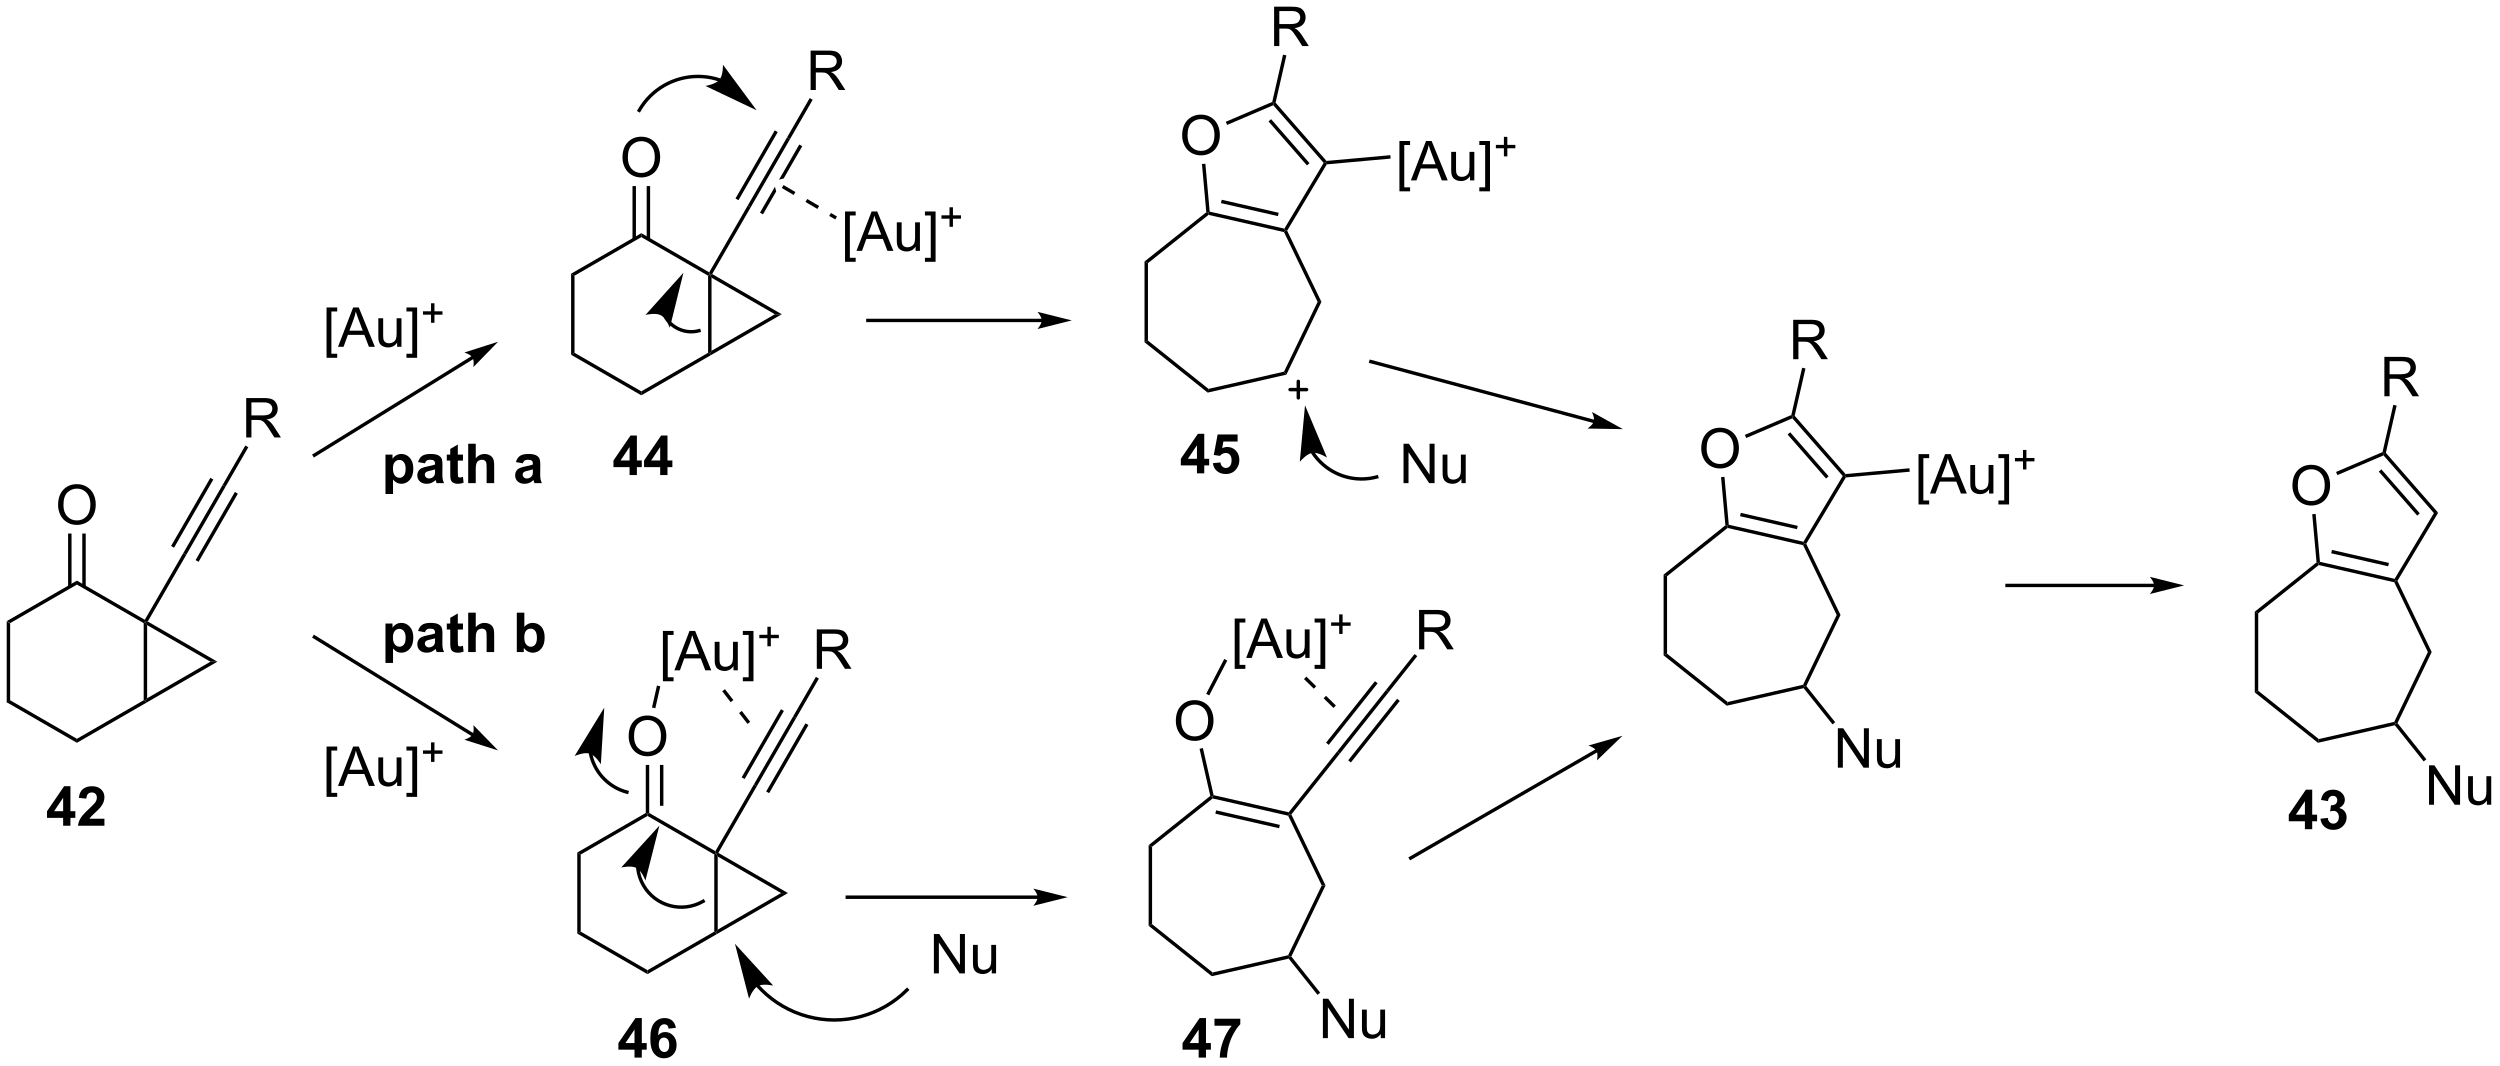 <?xml version="1.0" encoding="UTF-8"?>
<!DOCTYPE svg PUBLIC '-//W3C//DTD SVG 1.0//EN'
          'http://www.w3.org/TR/2001/REC-SVG-20010904/DTD/svg10.dtd'>
<svg stroke-dasharray="none" shape-rendering="auto" xmlns="http://www.w3.org/2000/svg" font-family="'Dialog'" text-rendering="auto" width="997" fill-opacity="1" color-interpolation="auto" color-rendering="auto" preserveAspectRatio="xMidYMid meet" font-size="12px" viewBox="0 0 997 425" fill="black" xmlns:xlink="http://www.w3.org/1999/xlink" stroke="black" image-rendering="auto" stroke-miterlimit="10" stroke-linecap="square" stroke-linejoin="miter" font-style="normal" stroke-width="1" height="425" stroke-dashoffset="0" font-weight="normal" stroke-opacity="1"
><!--Generated by the Batik Graphics2D SVG Generator--><defs id="genericDefs"
  /><g
  ><defs id="defs1"
    ><clipPath clipPathUnits="userSpaceOnUse" id="clipPath1"
      ><path d="M0.646 1.596 L374.2 1.596 L374.2 160.858 L0.646 160.858 L0.646 1.596 Z"
      /></clipPath
      ><clipPath clipPathUnits="userSpaceOnUse" id="clipPath2"
      ><path d="M3.114 0.505 L3.114 155.34 L366.281 155.34 L366.281 0.505 Z"
      /></clipPath
    ></defs
    ><g transform="scale(2.667,2.667) translate(-0.646,-1.596) matrix(1.029,0,0,1.029,-2.557,1.076)"
    ><path d="M4.086 90.814 L4.586 91.103 L4.586 102.314 L4.086 102.603 Z" stroke="none" clip-path="url(#clipPath2)"
    /></g
    ><g transform="matrix(2.743,0,0,2.743,-8.541,-1.386)"
    ><path d="M4.086 102.603 L4.586 102.314 L14.295 107.92 L14.295 108.498 Z" stroke="none" clip-path="url(#clipPath2)"
    /></g
    ><g transform="matrix(2.743,0,0,2.743,-8.541,-1.386)"
    ><path d="M14.295 108.498 L14.295 107.92 L24.005 102.314 L24.255 102.459 L24.38 102.675 Z" stroke="none" clip-path="url(#clipPath2)"
    /></g
    ><g transform="matrix(2.743,0,0,2.743,-8.541,-1.386)"
    ><path d="M24.505 102.026 L24.255 102.459 L24.005 102.314 L24.005 91.103 L24.255 90.959 L24.505 91.392 Z" stroke="none" clip-path="url(#clipPath2)"
    /></g
    ><g transform="matrix(2.743,0,0,2.743,-8.541,-1.386)"
    ><path d="M24.163 90.617 L24.255 90.959 L24.005 91.103 L14.295 85.498 L14.295 84.92 Z" stroke="none" clip-path="url(#clipPath2)"
    /></g
    ><g transform="matrix(2.743,0,0,2.743,-8.541,-1.386)"
    ><path d="M14.295 84.92 L14.295 85.498 L4.586 91.103 L4.086 90.814 Z" stroke="none" clip-path="url(#clipPath2)"
    /></g
    ><g transform="matrix(2.743,0,0,2.743,-8.541,-1.386)"
    ><path d="M24.38 102.675 L24.255 102.459 L24.505 102.026 L33.714 96.709 L34.714 96.709 Z" stroke="none" clip-path="url(#clipPath2)"
    /></g
    ><g transform="matrix(2.743,0,0,2.743,-8.541,-1.386)"
    ><path d="M34.714 96.709 L33.714 96.709 L24.505 91.392 L24.255 90.959 L24.596 90.867 Z" stroke="none" clip-path="url(#clipPath2)"
    /></g
    ><g transform="matrix(2.743,0,0,2.743,-8.541,-1.386)"
    ><path d="M24.596 90.867 L24.255 90.959 L24.163 90.617 L29.769 80.907 L30.2 81.162 Z" stroke="none" clip-path="url(#clipPath2)"
    /></g
    ><g transform="matrix(2.743,0,0,2.743,-8.541,-1.386)"
    ><path d="M30.2 81.162 L29.769 80.907 L35.478 71.007 L35.911 71.256 ZM28.419 80.131 L34.129 70.228 L33.696 69.979 L27.986 79.881 ZM31.984 82.187 L37.694 72.284 L37.261 72.034 L31.55 81.937 Z" stroke="none" clip-path="url(#clipPath2)"
    /></g
    ><g transform="matrix(2.743,0,0,2.743,-8.541,-1.386)"
    ><path d="M11.558 73.935 Q11.558 72.508 12.324 71.703 Q13.089 70.896 14.3 70.896 Q15.092 70.896 15.727 71.276 Q16.366 71.653 16.699 72.331 Q17.035 73.008 17.035 73.867 Q17.035 74.739 16.683 75.427 Q16.332 76.114 15.686 76.469 Q15.043 76.823 14.295 76.823 Q13.488 76.823 12.85 76.432 Q12.214 76.039 11.886 75.364 Q11.558 74.687 11.558 73.935 ZM12.339 73.945 Q12.339 74.982 12.894 75.578 Q13.451 76.172 14.293 76.172 Q15.147 76.172 15.699 75.57 Q16.253 74.969 16.253 73.864 Q16.253 73.164 16.017 72.643 Q15.78 72.122 15.324 71.836 Q14.871 71.547 14.303 71.547 Q13.498 71.547 12.918 72.101 Q12.339 72.653 12.339 73.945 Z" stroke="none" clip-path="url(#clipPath2)"
    /></g
    ><g transform="matrix(2.743,0,0,2.743,-8.541,-1.386)"
    ><path d="M15.577 85.804 L15.577 78.075 L15.077 78.075 L15.077 85.804 ZM13.514 85.804 L13.514 78.075 L13.014 78.075 L13.014 85.804 Z" stroke="none" clip-path="url(#clipPath2)"
    /></g
    ><g transform="matrix(2.743,0,0,2.743,-8.541,-1.386)"
    ><path d="M38.91 64.104 L38.91 58.377 L41.449 58.377 Q42.215 58.377 42.613 58.531 Q43.011 58.684 43.248 59.075 Q43.488 59.466 43.488 59.94 Q43.488 60.549 43.092 60.968 Q42.699 61.385 41.873 61.497 Q42.175 61.643 42.332 61.783 Q42.663 62.088 42.959 62.544 L43.957 64.104 L43.004 64.104 L42.246 62.911 Q41.913 62.395 41.696 62.122 Q41.483 61.848 41.314 61.739 Q41.144 61.63 40.967 61.588 Q40.84 61.559 40.545 61.559 L39.668 61.559 L39.668 64.104 L38.91 64.104 ZM39.668 60.903 L41.295 60.903 Q41.816 60.903 42.108 60.796 Q42.402 60.69 42.553 60.453 Q42.707 60.216 42.707 59.94 Q42.707 59.533 42.41 59.273 Q42.116 59.01 41.48 59.01 L39.668 59.01 L39.668 60.903 Z" stroke="none" clip-path="url(#clipPath2)"
    /></g
    ><g transform="matrix(2.743,0,0,2.743,-8.541,-1.386)"
    ><path d="M35.911 71.256 L35.478 71.007 L38.781 65.279 L39.214 65.528 Z" stroke="none" clip-path="url(#clipPath2)"
    /></g
    ><g transform="matrix(2.743,0,0,2.743,-8.541,-1.386)"
    ><path d="M50.591 52.521 L50.591 45.203 L52.14 45.203 L52.14 45.784 L51.294 45.784 L51.294 51.938 L52.14 51.938 L52.14 52.521 L50.591 52.521 ZM52.256 50.93 L54.457 45.203 L55.275 45.203 L57.618 50.93 L56.754 50.93 L56.087 49.195 L53.691 49.195 L53.063 50.93 L52.256 50.93 ZM53.91 48.578 L55.853 48.578 L55.254 46.992 Q54.98 46.268 54.847 45.805 Q54.738 46.354 54.54 46.898 L53.91 48.578 ZM60.853 50.93 L60.853 50.32 Q60.368 51.023 59.535 51.023 Q59.168 51.023 58.85 50.883 Q58.532 50.742 58.376 50.529 Q58.222 50.315 58.16 50.008 Q58.118 49.8 58.118 49.352 L58.118 46.781 L58.821 46.781 L58.821 49.081 Q58.821 49.633 58.863 49.823 Q58.931 50.102 59.144 50.261 Q59.36 50.417 59.675 50.417 Q59.993 50.417 60.269 50.255 Q60.548 50.094 60.663 49.815 Q60.777 49.534 60.777 49.003 L60.777 46.781 L61.48 46.781 L61.48 50.93 L60.853 50.93 ZM63.758 52.521 L62.208 52.521 L62.208 51.938 L63.054 51.938 L63.054 45.784 L62.208 45.784 L62.208 45.203 L63.758 45.203 L63.758 52.521 Z" stroke="none" clip-path="url(#clipPath2)"
    /></g
    ><g transform="matrix(2.743,0,0,2.743,-8.541,-1.386)"
    ><path d="M65.781 47.434 L65.781 46.257 L64.611 46.257 L64.611 45.765 L65.781 45.765 L65.781 44.597 L66.279 44.597 L66.279 45.765 L67.447 45.765 L67.447 46.257 L66.279 46.257 L66.279 47.434 L65.781 47.434 Z" stroke="none" clip-path="url(#clipPath2)"
    /></g
    ><g transform="matrix(2.743,0,0,2.743,-8.541,-1.386)"
    ><path d="M71.678 52.276 L48.699 66.47 L48.486 66.601 L48.749 67.027 L48.962 66.895 L71.941 52.701 L72.153 52.57 L71.89 52.144 L71.678 52.276 ZM75.531 50.189 L70.621 51.754 C70.621 51.754 71.522 52.023 71.809 52.489 C72.097 52.954 71.934 53.88 71.934 53.88 Z" stroke="none" clip-path="url(#clipPath2)"
    /></g
    ><g transform="matrix(2.743,0,0,2.743,-8.541,-1.386)"
    ><path d="M86.143 40.298 L86.643 40.587 L86.643 51.798 L86.143 52.087 Z" stroke="none" clip-path="url(#clipPath2)"
    /></g
    ><g transform="matrix(2.743,0,0,2.743,-8.541,-1.386)"
    ><path d="M86.143 52.087 L86.643 51.798 L96.353 57.404 L96.353 57.981 Z" stroke="none" clip-path="url(#clipPath2)"
    /></g
    ><g transform="matrix(2.743,0,0,2.743,-8.541,-1.386)"
    ><path d="M96.353 57.981 L96.353 57.404 L106.062 51.798 L106.312 51.942 L106.437 52.159 Z" stroke="none" clip-path="url(#clipPath2)"
    /></g
    ><g transform="matrix(2.743,0,0,2.743,-8.541,-1.386)"
    ><path d="M106.562 51.509 L106.312 51.942 L106.062 51.798 L106.062 40.587 L106.312 40.442 L106.562 40.875 Z" stroke="none" clip-path="url(#clipPath2)"
    /></g
    ><g transform="matrix(2.743,0,0,2.743,-8.541,-1.386)"
    ><path d="M106.22 40.101 L106.312 40.442 L106.062 40.587 L96.353 34.981 L96.353 34.404 Z" stroke="none" clip-path="url(#clipPath2)"
    /></g
    ><g transform="matrix(2.743,0,0,2.743,-8.541,-1.386)"
    ><path d="M96.353 34.404 L96.353 34.981 L86.643 40.587 L86.143 40.298 Z" stroke="none" clip-path="url(#clipPath2)"
    /></g
    ><g transform="matrix(2.743,0,0,2.743,-8.541,-1.386)"
    ><path d="M106.437 52.159 L106.312 51.942 L106.562 51.509 L115.771 46.192 L116.771 46.192 Z" stroke="none" clip-path="url(#clipPath2)"
    /></g
    ><g transform="matrix(2.743,0,0,2.743,-8.541,-1.386)"
    ><path d="M116.771 46.192 L115.771 46.192 L106.562 40.875 L106.312 40.442 L106.653 40.351 Z" stroke="none" clip-path="url(#clipPath2)"
    /></g
    ><g transform="matrix(2.743,0,0,2.743,-8.541,-1.386)"
    ><path d="M106.653 40.351 L106.312 40.442 L106.22 40.101 L111.826 30.392 L112.258 30.643 Z" stroke="none" clip-path="url(#clipPath2)"
    /></g
    ><g transform="matrix(2.743,0,0,2.743,-8.541,-1.386)"
    ><path d="M119.318 21.518 L116.37 26.631 L117.048 26.455 L119.751 21.767 L119.318 21.518 ZM115.753 19.462 L110.043 29.364 L110.476 29.614 L116.186 19.712 L115.753 19.462 ZM117.535 20.49 L111.826 30.392 L112.258 30.643 L117.969 20.74 L117.535 20.49 ZM115.78 27.653 L113.608 31.421 L114.041 31.67 L115.959 28.344 L115.959 28.344 L115.78 27.653 Z" stroke="none" clip-path="url(#clipPath2)"
    /></g
    ><g transform="matrix(2.743,0,0,2.743,-8.541,-1.386)"
    ><path d="M93.616 23.418 Q93.616 21.991 94.381 21.186 Q95.147 20.379 96.358 20.379 Q97.15 20.379 97.785 20.759 Q98.423 21.137 98.756 21.814 Q99.092 22.491 99.092 23.35 Q99.092 24.223 98.741 24.91 Q98.389 25.598 97.743 25.952 Q97.1 26.306 96.353 26.306 Q95.545 26.306 94.907 25.916 Q94.272 25.522 93.944 24.848 Q93.616 24.171 93.616 23.418 ZM94.397 23.429 Q94.397 24.465 94.952 25.061 Q95.509 25.655 96.35 25.655 Q97.204 25.655 97.756 25.054 Q98.311 24.452 98.311 23.348 Q98.311 22.647 98.074 22.127 Q97.837 21.606 97.381 21.319 Q96.928 21.03 96.36 21.03 Q95.556 21.03 94.975 21.585 Q94.397 22.137 94.397 23.429 Z" stroke="none" clip-path="url(#clipPath2)"
    /></g
    ><g transform="matrix(2.743,0,0,2.743,-8.541,-1.386)"
    ><path d="M97.634 35.288 L97.634 27.559 L97.134 27.559 L97.134 35.288 ZM95.571 35.288 L95.571 27.559 L95.071 27.559 L95.071 35.288 Z" stroke="none" clip-path="url(#clipPath2)"
    /></g
    ><g transform="matrix(2.743,0,0,2.743,-8.541,-1.386)"
    ><path d="M120.967 13.587 L120.967 7.86 L123.506 7.86 Q124.272 7.86 124.67 8.014 Q125.069 8.168 125.306 8.558 Q125.545 8.949 125.545 9.423 Q125.545 10.032 125.15 10.452 Q124.756 10.868 123.931 10.98 Q124.233 11.126 124.389 11.267 Q124.72 11.571 125.017 12.027 L126.014 13.587 L125.061 13.587 L124.303 12.394 Q123.97 11.879 123.754 11.605 Q123.54 11.332 123.371 11.222 Q123.202 11.113 123.025 11.071 Q122.897 11.043 122.603 11.043 L121.725 11.043 L121.725 13.587 L120.967 13.587 ZM121.725 10.386 L123.353 10.386 Q123.874 10.386 124.165 10.28 Q124.459 10.173 124.61 9.936 Q124.764 9.699 124.764 9.423 Q124.764 9.017 124.467 8.756 Q124.173 8.493 123.537 8.493 L121.725 8.493 L121.725 10.386 Z" stroke="none" clip-path="url(#clipPath2)"
    /></g
    ><g transform="matrix(2.743,0,0,2.743,-8.541,-1.386)"
    ><path d="M117.969 20.74 L117.535 20.49 L120.838 14.762 L121.271 15.012 Z" stroke="none" clip-path="url(#clipPath2)"
    /></g
    ><g transform="matrix(2.743,0,0,2.743,-8.541,-1.386)"
    ><path d="M125.971 38.566 L125.971 31.248 L127.52 31.248 L127.52 31.829 L126.674 31.829 L126.674 37.982 L127.52 37.982 L127.52 38.566 L125.971 38.566 ZM127.636 36.975 L129.837 31.248 L130.654 31.248 L132.998 36.975 L132.133 36.975 L131.467 35.24 L129.071 35.24 L128.443 36.975 L127.636 36.975 ZM129.29 34.623 L131.232 34.623 L130.633 33.037 Q130.36 32.313 130.227 31.85 Q130.118 32.399 129.92 32.943 L129.29 34.623 ZM136.232 36.975 L136.232 36.365 Q135.748 37.068 134.915 37.068 Q134.548 37.068 134.23 36.928 Q133.912 36.787 133.756 36.574 Q133.602 36.36 133.54 36.053 Q133.498 35.844 133.498 35.397 L133.498 32.826 L134.201 32.826 L134.201 35.126 Q134.201 35.678 134.243 35.868 Q134.31 36.147 134.524 36.305 Q134.74 36.462 135.055 36.462 Q135.373 36.462 135.649 36.3 Q135.928 36.139 136.042 35.86 Q136.157 35.579 136.157 35.047 L136.157 32.826 L136.86 32.826 L136.86 36.975 L136.232 36.975 ZM139.137 38.566 L137.588 38.566 L137.588 37.982 L138.434 37.982 L138.434 31.829 L137.588 31.829 L137.588 31.248 L139.137 31.248 L139.137 38.566 Z" stroke="none" clip-path="url(#clipPath2)"
    /></g
    ><g transform="matrix(2.743,0,0,2.743,-8.541,-1.386)"
    ><path d="M141.161 33.479 L141.161 32.302 L139.991 32.302 L139.991 31.809 L141.161 31.809 L141.161 30.641 L141.659 30.641 L141.659 31.809 L142.827 31.809 L142.827 32.302 L141.659 32.302 L141.659 33.479 L141.161 33.479 Z" stroke="none" clip-path="url(#clipPath2)"
    /></g
    ><g transform="matrix(2.743,0,0,2.743,-8.541,-1.386)"
    ><path d="M116.778 27.84 L118.502 28.854 L118.755 28.423 L117.031 27.409 ZM120.225 29.869 L121.949 30.883 L122.203 30.452 L120.479 29.438 ZM123.673 31.897 L124.546 32.411 L124.8 31.98 L123.926 31.466 Z" stroke="none" clip-path="url(#clipPath2)"
    /></g
    ><g transform="matrix(2.743,0,0,2.743,-8.541,-1.386)"
    ><path d="M99.248 45.886 L99.249 45.888 L99.25 45.891 L99.254 45.905 C99.268 45.942 99.281 45.979 99.295 46.015 C99.35 46.161 99.412 46.303 99.481 46.44 C99.618 46.714 99.781 46.971 99.965 47.208 C100.334 47.681 100.788 48.073 101.3 48.369 C102.325 48.96 103.574 49.159 104.802 48.83 L105.044 48.765 L104.915 48.282 L104.674 48.347 C103.573 48.642 102.46 48.461 101.55 47.935 C101.094 47.672 100.688 47.322 100.359 46.9 C100.195 46.689 100.051 46.461 99.928 46.216 C99.867 46.094 99.811 45.968 99.762 45.838 C99.75 45.805 99.738 45.772 99.726 45.74 L99.722 45.727 L99.721 45.724 L99.72 45.722 L99.638 45.486 L99.166 45.65 L99.248 45.886 ZM102.478 40.154 L96.965 46.287 C96.965 46.287 98.427 45.93 99.201 46.34 C99.974 46.749 100.499 48.16 100.499 48.16 Z" stroke="none" clip-path="url(#clipPath2)"
    /></g
    ><g transform="matrix(2.743,0,0,2.743,-8.541,-1.386)"
    ><path d="M107.872 11.914 L107.871 11.914 L107.869 11.913 L107.864 11.912 L107.854 11.908 C107.647 11.837 107.437 11.773 107.225 11.716 C106.376 11.486 105.49 11.366 104.588 11.366 C102.784 11.366 101.047 11.847 99.535 12.72 C98.024 13.592 96.739 14.856 95.837 16.419 L95.712 16.636 L96.145 16.885 L96.27 16.669 C97.128 15.182 98.35 13.982 99.785 13.153 C101.221 12.324 102.871 11.866 104.588 11.866 C105.447 11.866 106.288 11.98 107.094 12.199 C107.296 12.253 107.496 12.314 107.692 12.381 L107.702 12.385 L107.707 12.386 L107.709 12.387 L107.71 12.387 L107.946 12.468 L108.108 11.995 L107.872 11.914 ZM113.123 16.544 L108.22 9.914 C108.22 9.914 108.277 11.418 107.721 12.093 C107.164 12.768 105.677 13.001 105.677 13.001 Z" stroke="none" clip-path="url(#clipPath2)"
    /></g
    ><g transform="matrix(2.743,0,0,2.743,-8.541,-1.386)"
    ><path d="M154.569 46.841 L129.295 46.841 L129.045 46.841 L129.045 47.341 L129.295 47.341 L154.569 47.341 L154.819 47.341 L154.819 46.841 L154.569 46.841 ZM158.944 47.091 L153.944 45.841 C153.944 45.841 154.569 46.544 154.569 47.091 C154.569 47.638 153.944 48.341 153.944 48.341 Z" stroke="none" clip-path="url(#clipPath2)"
    /></g
    ><g transform="matrix(2.743,0,0,2.743,-8.541,-1.386)"
    ><path d="M169.514 38.525 L170.014 38.766 L170.014 50.025 L169.514 50.266 Z" stroke="none" clip-path="url(#clipPath2)"
    /></g
    ><g transform="matrix(2.743,0,0,2.743,-8.541,-1.386)"
    ><path d="M169.514 50.266 L170.014 50.025 L178.817 57.045 L178.694 57.586 Z" stroke="none" clip-path="url(#clipPath2)"
    /></g
    ><g transform="matrix(2.743,0,0,2.743,-8.541,-1.386)"
    ><path d="M178.694 57.586 L178.817 57.045 L189.794 54.54 L190.14 54.974 Z" stroke="none" clip-path="url(#clipPath2)"
    /></g
    ><g transform="matrix(2.743,0,0,2.743,-8.541,-1.386)"
    ><path d="M190.14 54.974 L189.794 54.54 L194.679 44.395 L195.234 44.395 Z" stroke="none" clip-path="url(#clipPath2)"
    /></g
    ><g transform="matrix(2.743,0,0,2.743,-8.541,-1.386)"
    ><path d="M195.234 44.395 L194.679 44.395 L189.794 34.251 L189.967 34.034 L190.25 34.047 Z" stroke="none" clip-path="url(#clipPath2)"
    /></g
    ><g transform="matrix(2.743,0,0,2.743,-8.541,-1.386)"
    ><path d="M189.845 33.75 L189.967 34.034 L189.794 34.251 L178.817 31.746 L178.755 31.475 L178.988 31.272 ZM189.017 31.438 L180.738 29.548 L180.626 30.036 L188.906 31.925 Z" stroke="none" clip-path="url(#clipPath2)"
    /></g
    ><g transform="matrix(2.743,0,0,2.743,-8.541,-1.386)"
    ><path d="M178.494 31.364 L178.755 31.475 L178.817 31.746 L170.014 38.766 L169.514 38.525 Z" stroke="none" clip-path="url(#clipPath2)"
    /></g
    ><g transform="matrix(2.743,0,0,2.743,-8.541,-1.386)"
    ><path d="M174.987 20.207 Q174.987 18.78 175.753 17.976 Q176.519 17.169 177.73 17.169 Q178.521 17.169 179.157 17.549 Q179.795 17.926 180.128 18.603 Q180.464 19.28 180.464 20.14 Q180.464 21.012 180.112 21.7 Q179.761 22.387 179.115 22.741 Q178.472 23.096 177.724 23.096 Q176.917 23.096 176.279 22.705 Q175.644 22.312 175.315 21.637 Q174.987 20.96 174.987 20.207 ZM175.769 20.218 Q175.769 21.254 176.323 21.851 Q176.881 22.445 177.722 22.445 Q178.576 22.445 179.128 21.843 Q179.683 21.241 179.683 20.137 Q179.683 19.437 179.446 18.916 Q179.209 18.395 178.753 18.109 Q178.3 17.82 177.732 17.82 Q176.927 17.82 176.347 18.374 Q175.769 18.926 175.769 20.218 Z" stroke="none" clip-path="url(#clipPath2)"
    /></g
    ><g transform="matrix(2.743,0,0,2.743,-8.541,-1.386)"
    ><path d="M190.25 34.047 L189.967 34.034 L189.845 33.75 L195.557 24.19 L195.865 24.162 L196.014 24.4 Z" stroke="none" clip-path="url(#clipPath2)"
    /></g
    ><g transform="matrix(2.743,0,0,2.743,-8.541,-1.386)"
    ><path d="M195.97 23.902 L195.865 24.162 L195.557 24.19 L188.23 15.803 L188.299 15.502 L188.571 15.433 ZM193.505 24.227 L187.918 17.832 L187.541 18.161 L193.129 24.556 Z" stroke="none" clip-path="url(#clipPath2)"
    /></g
    ><g transform="matrix(2.743,0,0,2.743,-8.541,-1.386)"
    ><path d="M188.083 15.322 L188.299 15.502 L188.23 15.803 L181.524 18.669 L181.328 18.209 Z" stroke="none" clip-path="url(#clipPath2)"
    /></g
    ><g transform="matrix(2.743,0,0,2.743,-8.541,-1.386)"
    ><path d="M177.863 24.355 L178.361 24.311 L178.988 31.272 L178.755 31.475 L178.494 31.364 Z" stroke="none" clip-path="url(#clipPath2)"
    /></g
    ><g transform="matrix(2.743,0,0,2.743,-8.541,-1.386)"
    ><path d="M188.354 7.204 L188.354 1.478 L190.893 1.478 Q191.659 1.478 192.057 1.631 Q192.456 1.785 192.693 2.175 Q192.932 2.566 192.932 3.04 Q192.932 3.649 192.536 4.069 Q192.143 4.485 191.318 4.597 Q191.62 4.743 191.776 4.884 Q192.107 5.189 192.404 5.644 L193.401 7.204 L192.448 7.204 L191.69 6.011 Q191.357 5.496 191.141 5.222 Q190.927 4.949 190.758 4.84 Q190.589 4.73 190.411 4.689 Q190.284 4.66 189.99 4.66 L189.112 4.66 L189.112 7.204 L188.354 7.204 ZM189.112 4.004 L190.74 4.004 Q191.261 4.004 191.552 3.897 Q191.846 3.79 191.997 3.553 Q192.151 3.316 192.151 3.04 Q192.151 2.634 191.854 2.373 Q191.56 2.11 190.924 2.11 L189.112 2.11 L189.112 4.004 Z" stroke="none" clip-path="url(#clipPath2)"
    /></g
    ><g transform="matrix(2.743,0,0,2.743,-8.541,-1.386)"
    ><path d="M188.571 15.433 L188.299 15.502 L188.083 15.322 L189.652 8.448 L190.14 8.56 Z" stroke="none" clip-path="url(#clipPath2)"
    /></g
    ><g transform="matrix(2.743,0,0,2.743,-8.541,-1.386)"
    ><path d="M206.573 28.326 L206.573 21.008 L208.123 21.008 L208.123 21.589 L207.277 21.589 L207.277 27.743 L208.123 27.743 L208.123 28.326 L206.573 28.326 ZM208.239 26.735 L210.439 21.008 L211.257 21.008 L213.601 26.735 L212.736 26.735 L212.07 25 L209.674 25 L209.046 26.735 L208.239 26.735 ZM209.893 24.383 L211.835 24.383 L211.236 22.797 Q210.963 22.073 210.83 21.61 Q210.721 22.159 210.523 22.704 L209.893 24.383 ZM216.835 26.735 L216.835 26.125 Q216.351 26.829 215.518 26.829 Q215.15 26.829 214.833 26.688 Q214.515 26.547 214.359 26.334 Q214.205 26.12 214.143 25.813 Q214.101 25.605 214.101 25.157 L214.101 22.586 L214.804 22.586 L214.804 24.886 Q214.804 25.438 214.846 25.628 Q214.913 25.907 215.127 26.066 Q215.343 26.222 215.658 26.222 Q215.976 26.222 216.252 26.06 Q216.53 25.899 216.645 25.62 Q216.76 25.339 216.76 24.808 L216.76 22.586 L217.463 22.586 L217.463 26.735 L216.835 26.735 ZM219.74 28.326 L218.191 28.326 L218.191 27.743 L219.037 27.743 L219.037 21.589 L218.191 21.589 L218.191 21.008 L219.74 21.008 L219.74 28.326 Z" stroke="none" clip-path="url(#clipPath2)"
    /></g
    ><g transform="matrix(2.743,0,0,2.743,-8.541,-1.386)"
    ><path d="M221.763 23.239 L221.763 22.062 L220.594 22.062 L220.594 21.57 L221.763 21.57 L221.763 20.402 L222.262 20.402 L222.262 21.57 L223.429 21.57 L223.429 22.062 L222.262 22.062 L222.262 23.239 L221.763 23.239 Z" stroke="none" clip-path="url(#clipPath2)"
    /></g
    ><g transform="matrix(2.743,0,0,2.743,-8.541,-1.386)"
    ><path d="M196.014 24.4 L195.865 24.162 L195.97 23.902 L205.254 23.066 L205.298 23.564 Z" stroke="none" clip-path="url(#clipPath2)"
    /></g
    ><g stroke-width="0.5" transform="matrix(2.743,0,0,2.743,-8.541,-1.386)" stroke-linejoin="round" stroke-linecap="round"
    ><path fill="none" d="M190.672 57.151 L193.072 57.151 M191.872 55.951 L191.872 58.351" clip-path="url(#clipPath2)"
    /></g
    ><g transform="matrix(2.743,0,0,2.743,-8.541,-1.386)"
    ><path d="M50.591 116.362 L50.591 109.044 L52.14 109.044 L52.14 109.625 L51.294 109.625 L51.294 115.779 L52.14 115.779 L52.14 116.362 L50.591 116.362 ZM52.256 114.771 L54.457 109.044 L55.275 109.044 L57.618 114.771 L56.754 114.771 L56.087 113.037 L53.691 113.037 L53.063 114.771 L52.256 114.771 ZM53.91 112.419 L55.853 112.419 L55.254 110.834 Q54.98 110.109 54.847 109.646 Q54.738 110.195 54.54 110.74 L53.91 112.419 ZM60.853 114.771 L60.853 114.162 Q60.368 114.865 59.535 114.865 Q59.168 114.865 58.85 114.724 Q58.532 114.584 58.376 114.37 Q58.222 114.156 58.16 113.849 Q58.118 113.641 58.118 113.193 L58.118 110.623 L58.821 110.623 L58.821 112.922 Q58.821 113.474 58.863 113.664 Q58.931 113.943 59.144 114.102 Q59.36 114.258 59.675 114.258 Q59.993 114.258 60.269 114.097 Q60.548 113.935 60.663 113.656 Q60.777 113.375 60.777 112.844 L60.777 110.623 L61.48 110.623 L61.48 114.771 L60.853 114.771 ZM63.758 116.362 L62.208 116.362 L62.208 115.779 L63.054 115.779 L63.054 109.625 L62.208 109.625 L62.208 109.044 L63.758 109.044 L63.758 116.362 Z" stroke="none" clip-path="url(#clipPath2)"
    /></g
    ><g transform="matrix(2.743,0,0,2.743,-8.541,-1.386)"
    ><path d="M65.781 111.276 L65.781 110.098 L64.611 110.098 L64.611 109.606 L65.781 109.606 L65.781 108.438 L66.279 108.438 L66.279 109.606 L67.447 109.606 L67.447 110.098 L66.279 110.098 L66.279 111.276 L65.781 111.276 Z" stroke="none" clip-path="url(#clipPath2)"
    /></g
    ><g transform="matrix(2.743,0,0,2.743,-8.541,-1.386)"
    ><path d="M87.042 124.452 L87.542 124.74 L87.542 135.952 L87.042 136.24 Z" stroke="none" clip-path="url(#clipPath2)"
    /></g
    ><g transform="matrix(2.743,0,0,2.743,-8.541,-1.386)"
    ><path d="M87.042 136.24 L87.542 135.952 L97.251 141.557 L97.251 142.135 Z" stroke="none" clip-path="url(#clipPath2)"
    /></g
    ><g transform="matrix(2.743,0,0,2.743,-8.541,-1.386)"
    ><path d="M97.251 142.135 L97.251 141.557 L106.96 135.952 L107.21 136.096 L107.335 136.312 Z" stroke="none" clip-path="url(#clipPath2)"
    /></g
    ><g transform="matrix(2.743,0,0,2.743,-8.541,-1.386)"
    ><path d="M107.46 135.663 L107.21 136.096 L106.96 135.952 L106.96 124.74 L107.21 124.596 L107.46 125.029 Z" stroke="none" clip-path="url(#clipPath2)"
    /></g
    ><g transform="matrix(2.743,0,0,2.743,-8.541,-1.386)"
    ><path d="M107.119 124.254 L107.21 124.596 L106.96 124.74 L97.251 119.135 L97.251 118.846 L97.501 118.702 Z" stroke="none" clip-path="url(#clipPath2)"
    /></g
    ><g transform="matrix(2.743,0,0,2.743,-8.541,-1.386)"
    ><path d="M97.001 118.702 L97.251 118.846 L97.251 119.135 L87.542 124.74 L87.042 124.452 Z" stroke="none" clip-path="url(#clipPath2)"
    /></g
    ><g transform="matrix(2.743,0,0,2.743,-8.541,-1.386)"
    ><path d="M107.335 136.312 L107.21 136.096 L107.46 135.663 L116.67 130.346 L117.67 130.346 Z" stroke="none" clip-path="url(#clipPath2)"
    /></g
    ><g transform="matrix(2.743,0,0,2.743,-8.541,-1.386)"
    ><path d="M117.67 130.346 L116.67 130.346 L107.46 125.029 L107.21 124.596 L107.552 124.504 Z" stroke="none" clip-path="url(#clipPath2)"
    /></g
    ><g transform="matrix(2.743,0,0,2.743,-8.541,-1.386)"
    ><path d="M107.552 124.504 L107.21 124.596 L107.119 124.254 L112.725 114.544 L113.156 114.799 Z" stroke="none" clip-path="url(#clipPath2)"
    /></g
    ><g transform="matrix(2.743,0,0,2.743,-8.541,-1.386)"
    ><path d="M116.651 103.616 L110.942 113.518 L111.375 113.768 L117.084 103.865 L116.651 103.616 ZM118.434 104.644 L112.725 114.544 L113.156 114.799 L118.867 104.893 L118.434 104.644 ZM120.216 105.671 L114.506 115.574 L114.939 115.824 L120.65 105.921 L120.216 105.671 Z" stroke="none" clip-path="url(#clipPath2)"
    /></g
    ><g transform="matrix(2.743,0,0,2.743,-8.541,-1.386)"
    ><path d="M94.514 107.572 Q94.514 106.145 95.28 105.34 Q96.045 104.533 97.256 104.533 Q98.048 104.533 98.683 104.913 Q99.321 105.291 99.655 105.968 Q99.991 106.645 99.991 107.504 Q99.991 108.376 99.639 109.064 Q99.287 109.751 98.642 110.106 Q97.998 110.46 97.251 110.46 Q96.444 110.46 95.806 110.069 Q95.17 109.676 94.842 109.001 Q94.514 108.324 94.514 107.572 ZM95.295 107.582 Q95.295 108.619 95.85 109.215 Q96.407 109.809 97.248 109.809 Q98.103 109.809 98.655 109.207 Q99.209 108.606 99.209 107.501 Q99.209 106.801 98.972 106.28 Q98.735 105.759 98.28 105.473 Q97.826 105.184 97.259 105.184 Q96.454 105.184 95.873 105.739 Q95.295 106.291 95.295 107.582 Z" stroke="none" clip-path="url(#clipPath2)"
    /></g
    ><g transform="matrix(2.743,0,0,2.743,-8.541,-1.386)"
    ><path d="M97.501 118.702 L97.251 118.846 L97.001 118.702 L97.001 111.713 L97.501 111.713 ZM99.564 117.655 L99.564 111.713 L99.064 111.713 L99.064 117.655 Z" stroke="none" clip-path="url(#clipPath2)"
    /></g
    ><g transform="matrix(2.743,0,0,2.743,-8.541,-1.386)"
    ><path d="M121.866 97.741 L121.866 92.014 L124.405 92.014 Q125.17 92.014 125.569 92.168 Q125.967 92.321 126.204 92.712 Q126.444 93.103 126.444 93.577 Q126.444 94.186 126.048 94.605 Q125.655 95.022 124.829 95.134 Q125.131 95.28 125.288 95.42 Q125.618 95.725 125.915 96.181 L126.913 97.741 L125.96 97.741 L125.202 96.548 Q124.868 96.032 124.652 95.759 Q124.439 95.486 124.269 95.376 Q124.1 95.267 123.923 95.225 Q123.795 95.196 123.501 95.196 L122.624 95.196 L122.624 97.741 L121.866 97.741 ZM122.624 94.54 L124.251 94.54 Q124.772 94.54 125.064 94.433 Q125.358 94.327 125.509 94.09 Q125.663 93.853 125.663 93.577 Q125.663 93.17 125.366 92.91 Q125.071 92.647 124.436 92.647 L122.624 92.647 L122.624 94.54 Z" stroke="none" clip-path="url(#clipPath2)"
    /></g
    ><g transform="matrix(2.743,0,0,2.743,-8.541,-1.386)"
    ><path d="M118.867 104.893 L118.434 104.644 L121.737 98.916 L122.17 99.166 Z" stroke="none" clip-path="url(#clipPath2)"
    /></g
    ><g transform="matrix(2.743,0,0,2.743,-8.541,-1.386)"
    ><path d="M99.494 99.554 L99.494 92.236 L101.044 92.236 L101.044 92.817 L100.197 92.817 L100.197 98.971 L101.044 98.971 L101.044 99.554 L99.494 99.554 ZM101.16 97.963 L103.36 92.236 L104.178 92.236 L106.522 97.963 L105.657 97.963 L104.99 96.228 L102.594 96.228 L101.967 97.963 L101.16 97.963 ZM102.813 95.611 L104.756 95.611 L104.157 94.025 Q103.884 93.301 103.751 92.838 Q103.641 93.387 103.444 93.931 L102.813 95.611 ZM109.756 97.963 L109.756 97.353 Q109.272 98.056 108.438 98.056 Q108.071 98.056 107.753 97.916 Q107.436 97.775 107.279 97.562 Q107.126 97.348 107.063 97.041 Q107.022 96.832 107.022 96.385 L107.022 93.814 L107.725 93.814 L107.725 96.114 Q107.725 96.666 107.766 96.856 Q107.834 97.135 108.048 97.293 Q108.264 97.45 108.579 97.45 Q108.897 97.45 109.173 97.288 Q109.451 97.127 109.566 96.848 Q109.68 96.567 109.68 96.036 L109.68 93.814 L110.384 93.814 L110.384 97.963 L109.756 97.963 ZM112.661 99.554 L111.112 99.554 L111.112 98.971 L111.958 98.971 L111.958 92.817 L111.112 92.817 L111.112 92.236 L112.661 92.236 L112.661 99.554 Z" stroke="none" clip-path="url(#clipPath2)"
    /></g
    ><g transform="matrix(2.743,0,0,2.743,-8.541,-1.386)"
    ><path d="M114.684 94.467 L114.684 93.29 L113.514 93.29 L113.514 92.797 L114.684 92.797 L114.684 91.629 L115.182 91.629 L115.182 92.797 L116.35 92.797 L116.35 93.29 L115.182 93.29 L115.182 94.467 L114.684 94.467 Z" stroke="none" clip-path="url(#clipPath2)"
    /></g
    ><g transform="matrix(2.743,0,0,2.743,-8.541,-1.386)"
    ><path d="M207.17 70.75 L207.17 65.023 L207.949 65.023 L210.957 69.518 L210.957 65.023 L211.683 65.023 L211.683 70.75 L210.905 70.75 L207.897 66.25 L207.897 70.75 L207.17 70.75 ZM215.586 70.75 L215.586 70.14 Q215.101 70.843 214.268 70.843 Q213.901 70.843 213.583 70.703 Q213.265 70.562 213.109 70.349 Q212.955 70.135 212.893 69.828 Q212.851 69.619 212.851 69.171 L212.851 66.601 L213.554 66.601 L213.554 68.901 Q213.554 69.453 213.596 69.643 Q213.664 69.921 213.877 70.08 Q214.093 70.237 214.409 70.237 Q214.726 70.237 215.002 70.075 Q215.281 69.914 215.395 69.635 Q215.51 69.354 215.51 68.823 L215.51 66.601 L216.213 66.601 L216.213 70.75 L215.586 70.75 Z" stroke="none" clip-path="url(#clipPath2)"
    /></g
    ><g transform="matrix(2.743,0,0,2.743,-8.541,-1.386)"
    ><path d="M153.97 130.695 L126.3 130.695 L126.05 130.695 L126.05 131.195 L126.3 131.195 L153.97 131.195 L154.22 131.195 L154.22 130.695 L153.97 130.695 ZM158.345 130.945 L153.345 129.695 C153.345 129.695 153.97 130.398 153.97 130.945 C153.97 131.492 153.345 132.195 153.345 132.195 Z" stroke="none" clip-path="url(#clipPath2)"
    /></g
    ><g transform="matrix(2.743,0,0,2.743,-8.541,-1.386)"
    ><path d="M138.889 142.026 L138.889 136.299 L139.668 136.299 L142.675 140.794 L142.675 136.299 L143.402 136.299 L143.402 142.026 L142.623 142.026 L139.615 137.526 L139.615 142.026 L138.889 142.026 ZM147.304 142.026 L147.304 141.416 Q146.82 142.119 145.987 142.119 Q145.619 142.119 145.302 141.979 Q144.984 141.838 144.828 141.625 Q144.674 141.411 144.612 141.104 Q144.57 140.895 144.57 140.448 L144.57 137.877 L145.273 137.877 L145.273 140.177 Q145.273 140.729 145.315 140.919 Q145.382 141.198 145.596 141.356 Q145.812 141.513 146.127 141.513 Q146.445 141.513 146.721 141.351 Q147 141.19 147.114 140.911 Q147.229 140.63 147.229 140.099 L147.229 137.877 L147.932 137.877 L147.932 142.026 L147.304 142.026 Z" stroke="none" clip-path="url(#clipPath2)"
    /></g
    ><g transform="matrix(2.743,0,0,2.743,-8.541,-1.386)"
    ><path d="M113.087 143.994 L113.088 143.995 C113.095 144.003 113.102 144.01 113.109 144.018 C113.122 144.033 113.136 144.048 113.15 144.064 C113.205 144.125 113.26 144.185 113.317 144.245 C113.429 144.365 113.543 144.482 113.659 144.598 C115.516 146.455 117.853 147.831 120.475 148.534 C123.098 149.236 125.809 149.213 128.346 148.534 C130.882 147.854 133.242 146.518 135.162 144.598 L135.339 144.422 L134.985 144.068 L134.809 144.245 C132.951 146.103 130.668 147.394 128.217 148.051 C125.765 148.708 123.142 148.731 120.604 148.051 C118.066 147.37 115.807 146.04 114.013 144.245 C113.901 144.133 113.79 144.018 113.681 143.903 C113.627 143.845 113.573 143.786 113.52 143.728 C113.507 143.713 113.493 143.698 113.48 143.684 C113.474 143.676 113.467 143.669 113.46 143.662 L113.46 143.661 L113.294 143.475 L112.921 143.808 L113.087 143.994 ZM109.965 137.717 L112.015 145.705 C112.015 145.705 112.529 144.29 113.298 143.873 C114.067 143.456 115.533 143.8 115.533 143.8 Z" stroke="none" clip-path="url(#clipPath2)"
    /></g
    ><g transform="matrix(2.743,0,0,2.743,-8.541,-1.386)"
    ><path d="M95.565 126.433 L95.565 126.435 L95.565 126.438 L95.567 126.457 C95.568 126.484 95.57 126.511 95.572 126.537 C95.58 126.644 95.591 126.75 95.604 126.857 C95.71 127.709 95.984 128.554 96.44 129.343 C97.35 130.92 98.815 131.982 100.45 132.42 C102.085 132.858 103.885 132.671 105.462 131.76 L105.678 131.636 L105.429 131.202 L105.212 131.327 C103.75 132.172 102.086 132.341 100.579 131.937 C99.073 131.533 97.717 130.555 96.873 129.093 C96.451 128.362 96.198 127.581 96.1 126.796 C96.088 126.697 96.078 126.599 96.071 126.5 C96.069 126.475 96.067 126.451 96.066 126.426 L96.064 126.408 L96.064 126.405 L96.064 126.404 L96.05 126.155 L95.551 126.184 L95.565 126.433 ZM98.982 120.537 L93.428 126.633 C93.428 126.633 94.893 126.285 95.663 126.7 C96.434 127.115 96.95 128.529 96.95 128.529 Z" stroke="none" clip-path="url(#clipPath2)"
    /></g
    ><g transform="matrix(2.743,0,0,2.743,-8.541,-1.386)"
    ><path d="M88.682 109.902 L88.682 109.903 L88.683 109.907 L88.684 109.914 L88.687 109.93 C88.694 109.971 88.702 110.012 88.71 110.054 C88.743 110.218 88.781 110.382 88.825 110.546 C89.175 111.855 89.862 113.022 90.789 113.949 C91.716 114.876 92.883 115.562 94.192 115.913 L94.433 115.978 L94.562 115.494 L94.321 115.43 C93.097 115.102 92.008 114.46 91.143 113.595 C90.278 112.73 89.636 111.641 89.308 110.417 C89.267 110.264 89.231 110.11 89.201 109.956 C89.193 109.918 89.186 109.879 89.179 109.841 L89.176 109.826 L89.175 109.819 L89.174 109.817 L89.175 109.818 L89.133 109.572 L88.64 109.656 L88.682 109.902 ZM90.966 103.392 L86.654 110.421 C86.654 110.421 88.028 109.805 88.862 110.068 C89.697 110.331 90.47 111.623 90.47 111.623 Z" stroke="none" clip-path="url(#clipPath2)"
    /></g
    ><g transform="matrix(2.743,0,0,2.743,-8.541,-1.386)"
    ><path d="M170.113 123.371 L170.613 123.612 L170.613 134.871 L170.113 135.112 Z" stroke="none" clip-path="url(#clipPath2)"
    /></g
    ><g transform="matrix(2.743,0,0,2.743,-8.541,-1.386)"
    ><path d="M170.113 135.112 L170.613 134.871 L179.416 141.891 L179.292 142.433 Z" stroke="none" clip-path="url(#clipPath2)"
    /></g
    ><g transform="matrix(2.743,0,0,2.743,-8.541,-1.386)"
    ><path d="M179.292 142.433 L179.416 141.891 L190.393 139.386 L190.566 139.603 L190.468 139.882 Z" stroke="none" clip-path="url(#clipPath2)"
    /></g
    ><g transform="matrix(2.743,0,0,2.743,-8.541,-1.386)"
    ><path d="M190.859 139.57 L190.566 139.603 L190.393 139.386 L195.278 129.242 L195.833 129.242 Z" stroke="none" clip-path="url(#clipPath2)"
    /></g
    ><g transform="matrix(2.743,0,0,2.743,-8.541,-1.386)"
    ><path d="M195.833 129.242 L195.278 129.242 L190.393 119.098 L190.566 118.881 L190.859 118.914 Z" stroke="none" clip-path="url(#clipPath2)"
    /></g
    ><g transform="matrix(2.743,0,0,2.743,-8.541,-1.386)"
    ><path d="M190.468 118.602 L190.566 118.881 L190.393 119.098 L179.416 116.592 L179.354 116.322 L179.563 116.113 ZM189.189 120.433 L179.921 118.318 L179.81 118.805 L189.078 120.921 Z" stroke="none" clip-path="url(#clipPath2)"
    /></g
    ><g transform="matrix(2.743,0,0,2.743,-8.541,-1.386)"
    ><path d="M179.076 116.224 L179.354 116.322 L179.416 116.592 L170.613 123.612 L170.113 123.371 Z" stroke="none" clip-path="url(#clipPath2)"
    /></g
    ><g transform="matrix(2.743,0,0,2.743,-8.541,-1.386)"
    ><path d="M174.067 105.335 Q174.067 103.908 174.833 103.103 Q175.598 102.296 176.809 102.296 Q177.601 102.296 178.236 102.676 Q178.874 103.054 179.208 103.731 Q179.544 104.408 179.544 105.267 Q179.544 106.139 179.192 106.827 Q178.84 107.514 178.195 107.869 Q177.552 108.223 176.804 108.223 Q175.997 108.223 175.359 107.832 Q174.723 107.439 174.395 106.764 Q174.067 106.087 174.067 105.335 ZM174.848 105.345 Q174.848 106.382 175.403 106.978 Q175.96 107.572 176.802 107.572 Q177.656 107.572 178.208 106.97 Q178.762 106.369 178.762 105.264 Q178.762 104.564 178.525 104.043 Q178.288 103.522 177.833 103.236 Q177.38 102.947 176.812 102.947 Q176.007 102.947 175.427 103.501 Q174.848 104.054 174.848 105.345 Z" stroke="none" clip-path="url(#clipPath2)"
    /></g
    ><g transform="matrix(2.743,0,0,2.743,-8.541,-1.386)"
    ><path d="M179.563 116.113 L179.354 116.322 L179.076 116.224 L177.512 109.374 L177.999 109.262 Z" stroke="none" clip-path="url(#clipPath2)"
    /></g
    ><g transform="matrix(2.743,0,0,2.743,-8.541,-1.386)"
    ><path d="M190.859 118.914 L190.566 118.881 L190.468 118.602 L197.518 109.762 L197.905 110.079 Z" stroke="none" clip-path="url(#clipPath2)"
    /></g
    ><g transform="matrix(2.743,0,0,2.743,-8.541,-1.386)"
    ><path d="M195.446 151.438 L195.446 145.711 L196.224 145.711 L199.232 150.206 L199.232 145.711 L199.958 145.711 L199.958 151.438 L199.18 151.438 L196.172 146.938 L196.172 151.438 L195.446 151.438 ZM203.861 151.438 L203.861 150.828 Q203.376 151.532 202.543 151.532 Q202.176 151.532 201.858 151.391 Q201.541 151.25 201.384 151.037 Q201.231 150.823 201.168 150.516 Q201.126 150.308 201.126 149.86 L201.126 147.289 L201.83 147.289 L201.83 149.589 Q201.83 150.141 201.871 150.331 Q201.939 150.61 202.153 150.768 Q202.369 150.925 202.684 150.925 Q203.001 150.925 203.278 150.763 Q203.556 150.602 203.671 150.323 Q203.785 150.042 203.785 149.511 L203.785 147.289 L204.488 147.289 L204.488 151.438 L203.861 151.438 Z" stroke="none" clip-path="url(#clipPath2)"
    /></g
    ><g transform="matrix(2.743,0,0,2.743,-8.541,-1.386)"
    ><path d="M190.468 139.882 L190.566 139.603 L190.859 139.57 L195.056 144.833 L194.665 145.144 Z" stroke="none" clip-path="url(#clipPath2)"
    /></g
    ><g transform="matrix(2.743,0,0,2.743,-8.541,-1.386)"
    ><path d="M203.013 99.541 L195.906 108.484 L196.298 108.796 L203.404 99.853 L203.013 99.541 ZM204.623 100.821 L197.518 109.762 L197.905 110.079 L205.014 101.132 L204.623 100.821 ZM206.233 102.1 L199.125 111.045 L199.517 111.356 L206.624 102.411 L206.233 102.1 Z" stroke="none" clip-path="url(#clipPath2)"
    /></g
    ><g transform="matrix(2.743,0,0,2.743,-8.541,-1.386)"
    ><path d="M209.432 94.907 L209.432 89.18 L211.971 89.18 Q212.736 89.18 213.135 89.334 Q213.533 89.488 213.77 89.878 Q214.01 90.269 214.01 90.743 Q214.01 91.352 213.614 91.772 Q213.221 92.188 212.395 92.3 Q212.697 92.446 212.853 92.587 Q213.184 92.891 213.481 93.347 L214.478 94.907 L213.525 94.907 L212.768 93.714 Q212.434 93.199 212.218 92.925 Q212.005 92.652 211.835 92.542 Q211.666 92.433 211.489 92.391 Q211.361 92.363 211.067 92.363 L210.189 92.363 L210.189 94.907 L209.432 94.907 ZM210.189 91.706 L211.817 91.706 Q212.338 91.706 212.63 91.6 Q212.924 91.493 213.075 91.256 Q213.228 91.019 213.228 90.743 Q213.228 90.337 212.932 90.076 Q212.637 89.813 212.002 89.813 L210.189 89.813 L210.189 91.706 Z" stroke="none" clip-path="url(#clipPath2)"
    /></g
    ><g transform="matrix(2.743,0,0,2.743,-8.541,-1.386)"
    ><path d="M205.014 101.132 L204.623 100.821 L208.775 95.596 L209.167 95.907 Z" stroke="none" clip-path="url(#clipPath2)"
    /></g
    ><g transform="matrix(2.743,0,0,2.743,-8.541,-1.386)"
    ><path d="M182.624 97.754 L182.624 90.436 L184.174 90.436 L184.174 91.017 L183.327 91.017 L183.327 97.17 L184.174 97.17 L184.174 97.754 L182.624 97.754 ZM184.29 96.162 L186.49 90.436 L187.308 90.436 L189.651 96.162 L188.787 96.162 L188.12 94.428 L185.724 94.428 L185.097 96.162 L184.29 96.162 ZM185.943 93.811 L187.886 93.811 L187.287 92.225 Q187.013 91.501 186.881 91.037 Q186.771 91.587 186.573 92.131 L185.943 93.811 ZM192.886 96.162 L192.886 95.553 Q192.401 96.256 191.568 96.256 Q191.201 96.256 190.883 96.115 Q190.566 95.975 190.409 95.761 Q190.256 95.548 190.193 95.24 Q190.151 95.032 190.151 94.584 L190.151 92.014 L190.855 92.014 L190.855 94.313 Q190.855 94.865 190.896 95.056 Q190.964 95.334 191.178 95.493 Q191.394 95.649 191.709 95.649 Q192.026 95.649 192.303 95.488 Q192.581 95.326 192.696 95.048 Q192.81 94.767 192.81 94.235 L192.81 92.014 L193.513 92.014 L193.513 96.162 L192.886 96.162 ZM195.791 97.754 L194.241 97.754 L194.241 97.17 L195.088 97.17 L195.088 91.017 L194.241 91.017 L194.241 90.436 L195.791 90.436 L195.791 97.754 Z" stroke="none" clip-path="url(#clipPath2)"
    /></g
    ><g transform="matrix(2.743,0,0,2.743,-8.541,-1.386)"
    ><path d="M197.814 92.667 L197.814 91.489 L196.644 91.489 L196.644 90.997 L197.814 90.997 L197.814 89.829 L198.312 89.829 L198.312 90.997 L199.48 90.997 L199.48 91.489 L198.312 91.489 L198.312 92.667 L197.814 92.667 Z" stroke="none" clip-path="url(#clipPath2)"
    /></g
    ><g transform="matrix(2.743,0,0,2.743,-8.541,-1.386)"
    ><path d="M235.091 109.448 L208.087 125.038 L207.87 125.163 L208.12 125.596 L208.337 125.471 L235.34 109.881 L235.557 109.756 L235.307 109.323 L235.091 109.448 ZM239.005 107.477 L234.049 108.894 C234.049 108.894 234.942 109.191 235.216 109.664 C235.489 110.138 235.299 111.059 235.299 111.059 Z" stroke="none" clip-path="url(#clipPath2)"
    /></g
    ><g transform="matrix(2.743,0,0,2.743,-8.541,-1.386)"
    ><path d="M234.903 61.523 L202.493 52.839 L202.251 52.774 L202.122 53.257 L202.364 53.322 L234.774 62.006 L235.016 62.071 L235.145 61.588 L234.903 61.523 ZM239.065 62.897 L234.559 60.395 C234.559 60.395 234.98 61.236 234.839 61.765 C234.697 62.293 233.912 62.81 233.912 62.81 Z" stroke="none" clip-path="url(#clipPath2)"
    /></g
    ><g transform="matrix(2.743,0,0,2.743,-8.541,-1.386)"
    ><path d="M193.681 66.343 L193.682 66.344 L193.684 66.347 L193.694 66.363 C193.72 66.403 193.746 66.443 193.772 66.483 C193.878 66.642 193.989 66.798 194.107 66.951 C194.34 67.257 194.596 67.549 194.872 67.826 C195.978 68.932 197.337 69.701 198.798 70.093 C200.259 70.484 201.821 70.497 203.331 70.093 L203.573 70.028 L203.444 69.545 L203.202 69.61 C201.776 69.992 200.304 69.978 198.927 69.61 C197.551 69.241 196.269 68.516 195.226 67.472 C194.965 67.212 194.724 66.936 194.504 66.647 C194.393 66.504 194.288 66.356 194.188 66.206 C194.163 66.168 194.139 66.13 194.114 66.093 L194.105 66.078 L194.103 66.075 L194.102 66.073 L193.967 65.862 L193.546 66.132 L193.681 66.343 ZM192.847 59.432 L192.089 67.643 C192.089 67.643 193.048 66.483 193.913 66.35 C194.778 66.217 196.042 67.034 196.042 67.034 Z" stroke="none" clip-path="url(#clipPath2)"
    /></g
    ><g transform="matrix(2.743,0,0,2.743,-8.541,-1.386)"
    ><path d="M244.983 84.046 L245.483 84.287 L245.483 95.546 L244.983 95.787 Z" stroke="none" clip-path="url(#clipPath2)"
    /></g
    ><g transform="matrix(2.743,0,0,2.743,-8.541,-1.386)"
    ><path d="M244.983 95.787 L245.483 95.546 L254.286 102.566 L254.162 103.107 Z" stroke="none" clip-path="url(#clipPath2)"
    /></g
    ><g transform="matrix(2.743,0,0,2.743,-8.541,-1.386)"
    ><path d="M254.162 103.107 L254.286 102.566 L265.263 100.061 L265.436 100.277 L265.338 100.556 Z" stroke="none" clip-path="url(#clipPath2)"
    /></g
    ><g transform="matrix(2.743,0,0,2.743,-8.541,-1.386)"
    ><path d="M265.729 100.244 L265.436 100.277 L265.263 100.061 L270.148 89.916 L270.703 89.916 Z" stroke="none" clip-path="url(#clipPath2)"
    /></g
    ><g transform="matrix(2.743,0,0,2.743,-8.541,-1.386)"
    ><path d="M270.703 89.916 L270.148 89.916 L265.263 79.772 L265.436 79.555 L265.719 79.568 Z" stroke="none" clip-path="url(#clipPath2)"
    /></g
    ><g transform="matrix(2.743,0,0,2.743,-8.541,-1.386)"
    ><path d="M265.314 79.271 L265.436 79.555 L265.263 79.772 L254.286 77.267 L254.224 76.996 L254.457 76.793 ZM264.486 76.959 L256.207 75.069 L256.095 75.556 L264.374 77.446 Z" stroke="none" clip-path="url(#clipPath2)"
    /></g
    ><g transform="matrix(2.743,0,0,2.743,-8.541,-1.386)"
    ><path d="M253.963 76.885 L254.224 76.996 L254.286 77.267 L245.483 84.287 L244.983 84.046 Z" stroke="none" clip-path="url(#clipPath2)"
    /></g
    ><g transform="matrix(2.743,0,0,2.743,-8.541,-1.386)"
    ><path d="M250.456 65.728 Q250.456 64.301 251.222 63.497 Q251.987 62.689 253.198 62.689 Q253.99 62.689 254.625 63.069 Q255.263 63.447 255.597 64.124 Q255.933 64.801 255.933 65.661 Q255.933 66.533 255.581 67.221 Q255.23 67.908 254.584 68.262 Q253.94 68.616 253.193 68.616 Q252.386 68.616 251.748 68.226 Q251.112 67.832 250.784 67.158 Q250.456 66.481 250.456 65.728 ZM251.237 65.739 Q251.237 66.775 251.792 67.372 Q252.349 67.965 253.19 67.965 Q254.045 67.965 254.597 67.364 Q255.151 66.762 255.151 65.658 Q255.151 64.957 254.915 64.437 Q254.678 63.916 254.222 63.629 Q253.769 63.34 253.201 63.34 Q252.396 63.34 251.815 63.895 Q251.237 64.447 251.237 65.739 Z" stroke="none" clip-path="url(#clipPath2)"
    /></g
    ><g transform="matrix(2.743,0,0,2.743,-8.541,-1.386)"
    ><path d="M265.719 79.568 L265.436 79.555 L265.314 79.271 L271.026 69.711 L271.334 69.683 L271.483 69.921 Z" stroke="none" clip-path="url(#clipPath2)"
    /></g
    ><g transform="matrix(2.743,0,0,2.743,-8.541,-1.386)"
    ><path d="M271.438 69.423 L271.334 69.683 L271.026 69.711 L263.699 61.324 L263.768 61.023 L264.04 60.954 ZM268.974 69.748 L263.387 63.353 L263.01 63.682 L268.597 70.077 Z" stroke="none" clip-path="url(#clipPath2)"
    /></g
    ><g transform="matrix(2.743,0,0,2.743,-8.541,-1.386)"
    ><path d="M263.552 60.843 L263.768 61.023 L263.699 61.324 L256.993 64.19 L256.796 63.73 Z" stroke="none" clip-path="url(#clipPath2)"
    /></g
    ><g transform="matrix(2.743,0,0,2.743,-8.541,-1.386)"
    ><path d="M253.332 69.876 L253.83 69.832 L254.457 76.793 L254.224 76.996 L253.963 76.885 Z" stroke="none" clip-path="url(#clipPath2)"
    /></g
    ><g transform="matrix(2.743,0,0,2.743,-8.541,-1.386)"
    ><path d="M263.823 52.725 L263.823 46.998 L266.362 46.998 Q267.128 46.998 267.526 47.152 Q267.925 47.306 268.162 47.696 Q268.401 48.087 268.401 48.561 Q268.401 49.17 268.005 49.59 Q267.612 50.006 266.787 50.118 Q267.089 50.264 267.245 50.405 Q267.576 50.709 267.873 51.165 L268.87 52.725 L267.917 52.725 L267.159 51.532 Q266.826 51.017 266.61 50.743 Q266.396 50.47 266.227 50.36 Q266.057 50.251 265.88 50.209 Q265.753 50.181 265.458 50.181 L264.581 50.181 L264.581 52.725 L263.823 52.725 ZM264.581 49.524 L266.208 49.524 Q266.729 49.524 267.021 49.418 Q267.315 49.311 267.466 49.074 Q267.62 48.837 267.62 48.561 Q267.62 48.155 267.323 47.894 Q267.029 47.631 266.393 47.631 L264.581 47.631 L264.581 49.524 Z" stroke="none" clip-path="url(#clipPath2)"
    /></g
    ><g transform="matrix(2.743,0,0,2.743,-8.541,-1.386)"
    ><path d="M264.04 60.954 L263.768 61.023 L263.552 60.843 L265.121 53.969 L265.609 54.081 Z" stroke="none" clip-path="url(#clipPath2)"
    /></g
    ><g transform="matrix(2.743,0,0,2.743,-8.541,-1.386)"
    ><path d="M282.042 73.847 L282.042 66.529 L283.592 66.529 L283.592 67.11 L282.745 67.11 L282.745 73.263 L283.592 73.263 L283.592 73.847 L282.042 73.847 ZM283.707 72.256 L285.908 66.529 L286.726 66.529 L289.07 72.256 L288.205 72.256 L287.538 70.521 L285.142 70.521 L284.515 72.256 L283.707 72.256 ZM285.361 69.904 L287.304 69.904 L286.705 68.318 Q286.432 67.594 286.299 67.131 Q286.189 67.68 285.991 68.224 L285.361 69.904 ZM292.304 72.256 L292.304 71.646 Q291.82 72.349 290.986 72.349 Q290.619 72.349 290.301 72.209 Q289.984 72.068 289.827 71.855 Q289.674 71.641 289.611 71.334 Q289.57 71.126 289.57 70.678 L289.57 68.107 L290.273 68.107 L290.273 70.407 Q290.273 70.959 290.314 71.149 Q290.382 71.428 290.596 71.586 Q290.812 71.743 291.127 71.743 Q291.445 71.743 291.721 71.581 Q291.999 71.42 292.114 71.141 Q292.228 70.86 292.228 70.329 L292.228 68.107 L292.932 68.107 L292.932 72.256 L292.304 72.256 ZM295.209 73.847 L293.659 73.847 L293.659 73.263 L294.506 73.263 L294.506 67.11 L293.659 67.11 L293.659 66.529 L295.209 66.529 L295.209 73.847 Z" stroke="none" clip-path="url(#clipPath2)"
    /></g
    ><g transform="matrix(2.743,0,0,2.743,-8.541,-1.386)"
    ><path d="M297.232 68.76 L297.232 67.583 L296.062 67.583 L296.062 67.091 L297.232 67.091 L297.232 65.922 L297.73 65.922 L297.73 67.091 L298.898 67.091 L298.898 67.583 L297.73 67.583 L297.73 68.76 L297.232 68.76 Z" stroke="none" clip-path="url(#clipPath2)"
    /></g
    ><g transform="matrix(2.743,0,0,2.743,-8.541,-1.386)"
    ><path d="M271.483 69.921 L271.334 69.683 L271.438 69.423 L280.722 68.587 L280.767 69.085 Z" stroke="none" clip-path="url(#clipPath2)"
    /></g
    ><g transform="matrix(2.743,0,0,2.743,-8.541,-1.386)"
    ><path d="M270.315 112.112 L270.315 106.386 L271.094 106.386 L274.102 110.88 L274.102 106.386 L274.828 106.386 L274.828 112.112 L274.05 112.112 L271.042 107.612 L271.042 112.112 L270.315 112.112 ZM278.731 112.112 L278.731 111.503 Q278.246 112.206 277.413 112.206 Q277.046 112.206 276.728 112.065 Q276.41 111.925 276.254 111.711 Q276.1 111.498 276.038 111.19 Q275.996 110.982 275.996 110.534 L275.996 107.964 L276.699 107.964 L276.699 110.263 Q276.699 110.815 276.741 111.005 Q276.809 111.284 277.022 111.443 Q277.238 111.599 277.554 111.599 Q277.871 111.599 278.147 111.438 Q278.426 111.276 278.541 110.998 Q278.655 110.716 278.655 110.185 L278.655 107.964 L279.358 107.964 L279.358 112.112 L278.731 112.112 Z" stroke="none" clip-path="url(#clipPath2)"
    /></g
    ><g transform="matrix(2.743,0,0,2.743,-8.541,-1.386)"
    ><path d="M265.338 100.556 L265.436 100.277 L265.729 100.244 L269.926 105.507 L269.535 105.819 Z" stroke="none" clip-path="url(#clipPath2)"
    /></g
    ><g transform="matrix(2.743,0,0,2.743,-8.541,-1.386)"
    ><path d="M316.293 85.369 L294.915 85.369 L294.665 85.369 L294.665 85.869 L294.915 85.869 L316.293 85.869 L316.543 85.869 L316.543 85.369 L316.293 85.369 ZM320.668 85.619 L315.668 84.369 C315.668 84.369 316.293 85.073 316.293 85.619 C316.293 86.166 315.668 86.869 315.668 86.869 Z" stroke="none" clip-path="url(#clipPath2)"
    /></g
    ><g transform="matrix(2.743,0,0,2.743,-8.541,-1.386)"
    ><path d="M330.933 89.436 L331.433 89.677 L331.433 100.936 L330.933 101.177 Z" stroke="none" clip-path="url(#clipPath2)"
    /></g
    ><g transform="matrix(2.743,0,0,2.743,-8.541,-1.386)"
    ><path d="M330.933 101.177 L331.433 100.936 L340.236 107.957 L340.113 108.498 Z" stroke="none" clip-path="url(#clipPath2)"
    /></g
    ><g transform="matrix(2.743,0,0,2.743,-8.541,-1.386)"
    ><path d="M340.113 108.498 L340.236 107.957 L351.213 105.451 L351.386 105.668 L351.289 105.947 Z" stroke="none" clip-path="url(#clipPath2)"
    /></g
    ><g transform="matrix(2.743,0,0,2.743,-8.541,-1.386)"
    ><path d="M351.68 105.635 L351.386 105.668 L351.213 105.451 L356.098 95.307 L356.653 95.307 Z" stroke="none" clip-path="url(#clipPath2)"
    /></g
    ><g transform="matrix(2.743,0,0,2.743,-8.541,-1.386)"
    ><path d="M356.653 95.307 L356.098 95.307 L351.213 85.163 L351.386 84.946 L351.67 84.959 Z" stroke="none" clip-path="url(#clipPath2)"
    /></g
    ><g transform="matrix(2.743,0,0,2.743,-8.541,-1.386)"
    ><path d="M351.265 84.662 L351.386 84.946 L351.213 85.163 L340.236 82.657 L340.175 82.387 L340.407 82.183 ZM350.436 82.349 L342.157 80.46 L342.046 80.947 L350.325 82.837 Z" stroke="none" clip-path="url(#clipPath2)"
    /></g
    ><g transform="matrix(2.743,0,0,2.743,-8.541,-1.386)"
    ><path d="M339.913 82.275 L340.175 82.387 L340.236 82.657 L331.433 89.677 L330.933 89.436 Z" stroke="none" clip-path="url(#clipPath2)"
    /></g
    ><g transform="matrix(2.743,0,0,2.743,-8.541,-1.386)"
    ><path d="M336.407 71.119 Q336.407 69.692 337.172 68.887 Q337.938 68.08 339.149 68.08 Q339.941 68.08 340.576 68.46 Q341.214 68.838 341.547 69.515 Q341.883 70.192 341.883 71.051 Q341.883 71.924 341.532 72.611 Q341.18 73.299 340.534 73.653 Q339.891 74.007 339.144 74.007 Q338.336 74.007 337.698 73.616 Q337.063 73.223 336.735 72.549 Q336.407 71.872 336.407 71.119 ZM337.188 71.129 Q337.188 72.166 337.743 72.762 Q338.3 73.356 339.141 73.356 Q339.995 73.356 340.547 72.754 Q341.102 72.153 341.102 71.049 Q341.102 70.348 340.865 69.827 Q340.628 69.306 340.172 69.02 Q339.719 68.731 339.151 68.731 Q338.347 68.731 337.766 69.286 Q337.188 69.838 337.188 71.129 Z" stroke="none" clip-path="url(#clipPath2)"
    /></g
    ><g transform="matrix(2.743,0,0,2.743,-8.541,-1.386)"
    ><path d="M351.67 84.959 L351.386 84.946 L351.265 84.662 L356.977 75.101 L357.592 75.046 Z" stroke="none" clip-path="url(#clipPath2)"
    /></g
    ><g transform="matrix(2.743,0,0,2.743,-8.541,-1.386)"
    ><path d="M357.592 75.046 L356.977 75.101 L349.649 66.715 L349.718 66.413 L349.99 66.345 ZM354.924 75.138 L349.337 68.743 L348.961 69.072 L354.548 75.467 Z" stroke="none" clip-path="url(#clipPath2)"
    /></g
    ><g transform="matrix(2.743,0,0,2.743,-8.541,-1.386)"
    ><path d="M349.503 66.234 L349.718 66.413 L349.649 66.715 L342.944 69.581 L342.747 69.121 Z" stroke="none" clip-path="url(#clipPath2)"
    /></g
    ><g transform="matrix(2.743,0,0,2.743,-8.541,-1.386)"
    ><path d="M339.283 75.267 L339.781 75.222 L340.407 82.183 L340.175 82.387 L339.913 82.275 Z" stroke="none" clip-path="url(#clipPath2)"
    /></g
    ><g transform="matrix(2.743,0,0,2.743,-8.541,-1.386)"
    ><path d="M356.266 117.503 L356.266 111.776 L357.044 111.776 L360.052 116.271 L360.052 111.776 L360.779 111.776 L360.779 117.503 L360 117.503 L356.992 113.003 L356.992 117.503 L356.266 117.503 ZM364.681 117.503 L364.681 116.894 Q364.197 117.597 363.363 117.597 Q362.996 117.597 362.678 117.456 Q362.361 117.315 362.205 117.102 Q362.051 116.888 361.988 116.581 Q361.947 116.373 361.947 115.925 L361.947 113.355 L362.65 113.355 L362.65 115.654 Q362.65 116.206 362.692 116.396 Q362.759 116.675 362.973 116.834 Q363.189 116.99 363.504 116.99 Q363.822 116.99 364.098 116.828 Q364.377 116.667 364.491 116.388 Q364.606 116.107 364.606 115.576 L364.606 113.355 L365.309 113.355 L365.309 117.503 L364.681 117.503 Z" stroke="none" clip-path="url(#clipPath2)"
    /></g
    ><g transform="matrix(2.743,0,0,2.743,-8.541,-1.386)"
    ><path d="M351.289 105.947 L351.386 105.668 L351.68 105.635 L355.876 110.898 L355.485 111.209 Z" stroke="none" clip-path="url(#clipPath2)"
    /></g
    ><g transform="matrix(2.743,0,0,2.743,-8.541,-1.386)"
    ><path d="M349.774 58.115 L349.774 52.389 L352.313 52.389 Q353.078 52.389 353.477 52.543 Q353.875 52.696 354.112 53.087 Q354.352 53.477 354.352 53.951 Q354.352 54.561 353.956 54.98 Q353.563 55.397 352.737 55.509 Q353.039 55.655 353.195 55.795 Q353.526 56.1 353.823 56.556 L354.82 58.115 L353.867 58.115 L353.11 56.923 Q352.776 56.407 352.56 56.134 Q352.346 55.86 352.177 55.751 Q352.008 55.642 351.831 55.6 Q351.703 55.571 351.409 55.571 L350.531 55.571 L350.531 58.115 L349.774 58.115 ZM350.531 54.915 L352.159 54.915 Q352.68 54.915 352.971 54.808 Q353.266 54.701 353.417 54.465 Q353.57 54.227 353.57 53.951 Q353.57 53.545 353.274 53.285 Q352.979 53.022 352.344 53.022 L350.531 53.022 L350.531 54.915 Z" stroke="none" clip-path="url(#clipPath2)"
    /></g
    ><g transform="matrix(2.743,0,0,2.743,-8.541,-1.386)"
    ><path d="M349.99 66.345 L349.718 66.413 L349.503 66.234 L351.072 59.36 L351.559 59.471 Z" stroke="none" clip-path="url(#clipPath2)"
    /></g
    ><g transform="matrix(2.743,0,0,2.743,-8.541,-1.386)"
    ><path d="M59.157 66.601 L60.181 66.601 L60.181 67.21 Q60.379 66.898 60.717 66.703 Q61.058 66.507 61.472 66.507 Q62.196 66.507 62.699 67.075 Q63.204 67.64 63.204 68.651 Q63.204 69.69 62.696 70.268 Q62.188 70.843 61.465 70.843 Q61.121 70.843 60.842 70.708 Q60.563 70.57 60.254 70.237 L60.254 72.328 L59.157 72.328 L59.157 66.601 ZM60.243 68.604 Q60.243 69.304 60.519 69.638 Q60.798 69.971 61.196 69.971 Q61.579 69.971 61.832 69.666 Q62.087 69.359 62.087 68.659 Q62.087 68.007 61.824 67.692 Q61.563 67.375 61.175 67.375 Q60.774 67.375 60.509 67.684 Q60.243 67.994 60.243 68.604 ZM64.895 67.867 L63.898 67.687 Q64.067 67.085 64.476 66.796 Q64.888 66.507 65.695 66.507 Q66.429 66.507 66.789 66.682 Q67.148 66.854 67.294 67.122 Q67.442 67.39 67.442 68.104 L67.429 69.385 Q67.429 69.932 67.481 70.192 Q67.536 70.453 67.679 70.75 L66.593 70.75 Q66.552 70.64 66.489 70.424 Q66.461 70.328 66.45 70.296 Q66.169 70.57 65.849 70.708 Q65.528 70.843 65.164 70.843 Q64.523 70.843 64.153 70.497 Q63.786 70.148 63.786 69.617 Q63.786 69.265 63.953 68.989 Q64.122 68.713 64.424 68.567 Q64.726 68.421 65.296 68.312 Q66.067 68.166 66.364 68.041 L66.364 67.932 Q66.364 67.617 66.208 67.481 Q66.052 67.346 65.617 67.346 Q65.325 67.346 65.161 67.463 Q64.997 67.578 64.895 67.867 ZM66.364 68.757 Q66.153 68.828 65.695 68.927 Q65.239 69.023 65.099 69.117 Q64.882 69.268 64.882 69.502 Q64.882 69.734 65.054 69.903 Q65.226 70.07 65.492 70.07 Q65.789 70.07 66.059 69.875 Q66.257 69.726 66.32 69.51 Q66.364 69.369 66.364 68.976 L66.364 68.757 ZM70.425 66.601 L70.425 67.476 L69.675 67.476 L69.675 69.148 Q69.675 69.656 69.696 69.739 Q69.72 69.823 69.795 69.877 Q69.871 69.932 69.98 69.932 Q70.134 69.932 70.423 69.828 L70.516 70.679 Q70.134 70.843 69.649 70.843 Q69.353 70.843 69.113 70.744 Q68.876 70.643 68.764 70.487 Q68.652 70.328 68.61 70.057 Q68.574 69.867 68.574 69.284 L68.574 67.476 L68.071 67.476 L68.071 66.601 L68.574 66.601 L68.574 65.776 L69.675 65.135 L69.675 66.601 L70.425 66.601 ZM72.282 65.023 L72.282 67.127 Q72.813 66.507 73.55 66.507 Q73.931 66.507 74.235 66.648 Q74.54 66.789 74.694 67.007 Q74.847 67.226 74.905 67.492 Q74.962 67.757 74.962 68.315 L74.962 70.75 L73.863 70.75 L73.863 68.557 Q73.863 67.906 73.8 67.731 Q73.738 67.554 73.579 67.45 Q73.423 67.346 73.183 67.346 Q72.91 67.346 72.694 67.479 Q72.48 67.612 72.381 67.88 Q72.282 68.148 72.282 68.671 L72.282 70.75 L71.183 70.75 L71.183 65.023 L72.282 65.023 ZM79.118 67.867 L78.121 67.687 Q78.29 67.085 78.699 66.796 Q79.11 66.507 79.918 66.507 Q80.652 66.507 81.011 66.682 Q81.371 66.854 81.516 67.122 Q81.665 67.39 81.665 68.104 L81.652 69.385 Q81.652 69.932 81.704 70.192 Q81.759 70.453 81.902 70.75 L80.816 70.75 Q80.774 70.64 80.712 70.424 Q80.683 70.328 80.673 70.296 Q80.391 70.57 80.071 70.708 Q79.751 70.843 79.386 70.843 Q78.746 70.843 78.376 70.497 Q78.009 70.148 78.009 69.617 Q78.009 69.265 78.175 68.989 Q78.345 68.713 78.647 68.567 Q78.949 68.421 79.519 68.312 Q80.29 68.166 80.587 68.041 L80.587 67.932 Q80.587 67.617 80.431 67.481 Q80.274 67.346 79.84 67.346 Q79.548 67.346 79.384 67.463 Q79.22 67.578 79.118 67.867 ZM80.587 68.757 Q80.376 68.828 79.918 68.927 Q79.462 69.023 79.321 69.117 Q79.105 69.268 79.105 69.502 Q79.105 69.734 79.277 69.903 Q79.449 70.07 79.715 70.07 Q80.011 70.07 80.282 69.875 Q80.48 69.726 80.543 69.51 Q80.587 69.369 80.587 68.976 L80.587 68.757 Z" stroke="none" clip-path="url(#clipPath2)"
    /></g
    ><g transform="matrix(2.743,0,0,2.743,-8.541,-1.386)"
    ><path d="M59.157 91.159 L60.181 91.159 L60.181 91.768 Q60.379 91.455 60.717 91.26 Q61.058 91.065 61.472 91.065 Q62.196 91.065 62.699 91.632 Q63.204 92.198 63.204 93.208 Q63.204 94.247 62.696 94.825 Q62.188 95.401 61.465 95.401 Q61.121 95.401 60.842 95.265 Q60.563 95.127 60.254 94.794 L60.254 96.885 L59.157 96.885 L59.157 91.159 ZM60.243 93.161 Q60.243 93.862 60.519 94.195 Q60.798 94.528 61.196 94.528 Q61.579 94.528 61.832 94.224 Q62.087 93.916 62.087 93.216 Q62.087 92.565 61.824 92.25 Q61.563 91.932 61.175 91.932 Q60.774 91.932 60.509 92.242 Q60.243 92.552 60.243 93.161 ZM64.895 92.424 L63.898 92.244 Q64.067 91.643 64.476 91.354 Q64.888 91.065 65.695 91.065 Q66.429 91.065 66.789 91.239 Q67.148 91.411 67.294 91.679 Q67.442 91.948 67.442 92.661 L67.429 93.942 Q67.429 94.489 67.481 94.75 Q67.536 95.01 67.679 95.307 L66.593 95.307 Q66.552 95.198 66.489 94.981 Q66.461 94.885 66.45 94.854 Q66.169 95.127 65.849 95.265 Q65.528 95.401 65.164 95.401 Q64.523 95.401 64.153 95.054 Q63.786 94.705 63.786 94.174 Q63.786 93.823 63.953 93.546 Q64.122 93.27 64.424 93.125 Q64.726 92.979 65.296 92.869 Q66.067 92.724 66.364 92.599 L66.364 92.489 Q66.364 92.174 66.208 92.039 Q66.052 91.903 65.617 91.903 Q65.325 91.903 65.161 92.02 Q64.997 92.135 64.895 92.424 ZM66.364 93.315 Q66.153 93.385 65.695 93.484 Q65.239 93.58 65.099 93.674 Q64.882 93.825 64.882 94.059 Q64.882 94.291 65.054 94.46 Q65.226 94.627 65.492 94.627 Q65.789 94.627 66.059 94.432 Q66.257 94.284 66.32 94.067 Q66.364 93.927 66.364 93.534 L66.364 93.315 ZM70.425 91.159 L70.425 92.034 L69.675 92.034 L69.675 93.705 Q69.675 94.213 69.696 94.296 Q69.72 94.38 69.795 94.434 Q69.871 94.489 69.98 94.489 Q70.134 94.489 70.423 94.385 L70.516 95.237 Q70.134 95.401 69.649 95.401 Q69.353 95.401 69.113 95.302 Q68.876 95.2 68.764 95.044 Q68.652 94.885 68.61 94.614 Q68.574 94.424 68.574 93.841 L68.574 92.034 L68.071 92.034 L68.071 91.159 L68.574 91.159 L68.574 90.333 L69.675 89.692 L69.675 91.159 L70.425 91.159 ZM72.282 89.58 L72.282 91.684 Q72.813 91.065 73.55 91.065 Q73.931 91.065 74.235 91.205 Q74.54 91.346 74.694 91.565 Q74.847 91.784 74.905 92.049 Q74.962 92.315 74.962 92.872 L74.962 95.307 L73.863 95.307 L73.863 93.114 Q73.863 92.463 73.8 92.289 Q73.738 92.112 73.579 92.007 Q73.423 91.903 73.183 91.903 Q72.91 91.903 72.694 92.036 Q72.48 92.169 72.381 92.437 Q72.282 92.705 72.282 93.229 L72.282 95.307 L71.183 95.307 L71.183 89.58 L72.282 89.58 ZM78.251 95.307 L78.251 89.58 L79.347 89.58 L79.347 91.643 Q79.855 91.065 80.55 91.065 Q81.308 91.065 81.803 91.614 Q82.3 92.161 82.3 93.19 Q82.3 94.252 81.795 94.828 Q81.29 95.401 80.566 95.401 Q80.212 95.401 79.865 95.224 Q79.519 95.044 79.269 94.698 L79.269 95.307 L78.251 95.307 ZM79.34 93.143 Q79.34 93.786 79.543 94.096 Q79.829 94.534 80.3 94.534 Q80.665 94.534 80.92 94.224 Q81.175 93.911 81.175 93.244 Q81.175 92.534 80.918 92.218 Q80.66 91.903 80.259 91.903 Q79.863 91.903 79.6 92.21 Q79.34 92.518 79.34 93.143 Z" stroke="none" clip-path="url(#clipPath2)"
    /></g
    ><g transform="matrix(2.743,0,0,2.743,-8.541,-1.386)"
    ><path d="M12.293 120.562 L12.293 119.409 L9.949 119.409 L9.949 118.448 L12.433 114.812 L13.355 114.812 L13.355 118.445 L14.066 118.445 L14.066 119.409 L13.355 119.409 L13.355 120.562 L12.293 120.562 ZM12.293 118.445 L12.293 116.487 L10.977 118.445 L12.293 118.445 ZM18.297 119.541 L18.297 120.562 L14.45 120.562 Q14.513 119.984 14.825 119.466 Q15.138 118.948 16.059 118.093 Q16.802 117.401 16.968 117.156 Q17.195 116.815 17.195 116.484 Q17.195 116.117 16.997 115.919 Q16.802 115.721 16.453 115.721 Q16.109 115.721 15.906 115.929 Q15.703 116.135 15.671 116.617 L14.578 116.507 Q14.677 115.601 15.192 115.208 Q15.708 114.812 16.481 114.812 Q17.328 114.812 17.812 115.27 Q18.297 115.726 18.297 116.406 Q18.297 116.791 18.159 117.143 Q18.02 117.492 17.718 117.875 Q17.52 118.127 17 118.604 Q16.481 119.08 16.341 119.237 Q16.203 119.393 16.117 119.541 L18.297 119.541 Z" stroke="none" clip-path="url(#clipPath2)"
    /></g
    ><g transform="matrix(2.743,0,0,2.743,-8.541,-1.386)"
    ><path d="M338.22 121.062 L338.22 119.909 L335.876 119.909 L335.876 118.948 L338.361 115.312 L339.282 115.312 L339.282 118.945 L339.993 118.945 L339.993 119.909 L339.282 119.909 L339.282 121.062 L338.22 121.062 ZM338.22 118.945 L338.22 116.987 L336.905 118.945 L338.22 118.945 ZM340.479 119.541 L341.541 119.414 Q341.591 119.82 341.812 120.036 Q342.036 120.25 342.354 120.25 Q342.692 120.25 342.924 119.992 Q343.159 119.734 343.159 119.296 Q343.159 118.882 342.935 118.64 Q342.713 118.398 342.393 118.398 Q342.182 118.398 341.888 118.479 L342.01 117.585 Q342.456 117.596 342.69 117.393 Q342.924 117.187 342.924 116.846 Q342.924 116.557 342.752 116.385 Q342.581 116.213 342.294 116.213 Q342.013 116.213 341.812 116.409 Q341.614 116.604 341.573 116.979 L340.56 116.807 Q340.666 116.289 340.877 115.979 Q341.091 115.666 341.471 115.489 Q341.854 115.312 342.325 115.312 Q343.135 115.312 343.622 115.828 Q344.026 116.25 344.026 116.781 Q344.026 117.534 343.2 117.984 Q343.692 118.088 343.987 118.455 Q344.284 118.823 344.284 119.343 Q344.284 120.096 343.732 120.63 Q343.182 121.161 342.362 121.161 Q341.583 121.161 341.07 120.713 Q340.56 120.265 340.479 119.541 Z" stroke="none" clip-path="url(#clipPath2)"
    /></g
    ><g transform="matrix(2.743,0,0,2.743,-8.541,-1.386)"
    ><path d="M94.647 69.572 L94.647 68.418 L92.303 68.418 L92.303 67.457 L94.787 63.822 L95.709 63.822 L95.709 67.455 L96.42 67.455 L96.42 68.418 L95.709 68.418 L95.709 69.572 L94.647 69.572 ZM94.647 67.455 L94.647 65.496 L93.332 67.455 L94.647 67.455 ZM99.096 69.572 L99.096 68.418 L96.752 68.418 L96.752 67.457 L99.237 63.822 L100.159 63.822 L100.159 67.455 L100.869 67.455 L100.869 68.418 L100.159 68.418 L100.159 69.572 L99.096 69.572 ZM99.096 67.455 L99.096 65.496 L97.781 67.455 L99.096 67.455 Z" stroke="none" clip-path="url(#clipPath2)"
    /></g
    ><g transform="matrix(2.743,0,0,2.743,-8.541,-1.386)"
    ><path d="M177.136 69.322 L177.136 68.168 L174.792 68.168 L174.792 67.207 L177.277 63.572 L178.199 63.572 L178.199 67.205 L178.91 67.205 L178.91 68.168 L178.199 68.168 L178.199 69.322 L177.136 69.322 ZM177.136 67.205 L177.136 65.246 L175.821 67.205 L177.136 67.205 ZM179.45 67.848 L180.544 67.736 Q180.591 68.106 180.82 68.324 Q181.052 68.541 181.351 68.541 Q181.695 68.541 181.932 68.262 Q182.171 67.981 182.171 67.418 Q182.171 66.892 181.934 66.629 Q181.7 66.364 181.32 66.364 Q180.848 66.364 180.473 66.783 L179.583 66.653 L180.145 63.673 L183.046 63.673 L183.046 64.699 L180.976 64.699 L180.804 65.673 Q181.171 65.489 181.554 65.489 Q182.286 65.489 182.794 66.02 Q183.302 66.551 183.302 67.4 Q183.302 68.106 182.89 68.66 Q182.333 69.421 181.341 69.421 Q180.546 69.421 180.046 68.994 Q179.546 68.567 179.45 67.848 Z" stroke="none" clip-path="url(#clipPath2)"
    /></g
    ><g transform="matrix(2.743,0,0,2.743,-8.541,-1.386)"
    ><path d="M95.363 154.269 L95.363 153.115 L93.02 153.115 L93.02 152.154 L95.504 148.519 L96.426 148.519 L96.426 152.151 L97.137 152.151 L97.137 153.115 L96.426 153.115 L96.426 154.269 L95.363 154.269 ZM95.363 152.151 L95.363 150.193 L94.048 152.151 L95.363 152.151 ZM101.38 149.943 L100.318 150.06 Q100.279 149.732 100.115 149.576 Q99.951 149.42 99.688 149.42 Q99.341 149.42 99.099 149.732 Q98.859 150.045 98.797 151.034 Q99.208 150.55 99.818 150.55 Q100.505 150.55 100.995 151.073 Q101.484 151.597 101.484 152.425 Q101.484 153.303 100.969 153.836 Q100.453 154.368 99.646 154.368 Q98.779 154.368 98.219 153.693 Q97.662 153.019 97.662 151.482 Q97.662 149.909 98.242 149.214 Q98.826 148.519 99.755 148.519 Q100.406 148.519 100.833 148.883 Q101.263 149.248 101.38 149.943 ZM98.891 152.339 Q98.891 152.873 99.135 153.165 Q99.383 153.456 99.701 153.456 Q100.005 153.456 100.208 153.219 Q100.412 152.98 100.412 152.435 Q100.412 151.878 100.193 151.618 Q99.974 151.357 99.646 151.357 Q99.328 151.357 99.109 151.607 Q98.891 151.855 98.891 152.339 Z" stroke="none" clip-path="url(#clipPath2)"
    /></g
    ><g transform="matrix(2.743,0,0,2.743,-8.541,-1.386)"
    ><path d="M177.386 154.269 L177.386 153.115 L175.042 153.115 L175.042 152.154 L177.527 148.519 L178.449 148.519 L178.449 152.151 L179.16 152.151 L179.16 153.115 L178.449 153.115 L178.449 154.269 L177.386 154.269 ZM177.386 152.151 L177.386 150.193 L176.071 152.151 L177.386 152.151 ZM179.684 149.638 L179.684 148.62 L183.437 148.62 L183.437 149.417 Q182.973 149.873 182.492 150.73 Q182.012 151.584 181.76 152.547 Q181.507 153.511 181.512 154.269 L180.453 154.269 Q180.481 153.081 180.942 151.847 Q181.406 150.613 182.179 149.638 L179.684 149.638 Z" stroke="none" clip-path="url(#clipPath2)"
    /></g
    ><g transform="matrix(2.743,0,0,2.743,-8.541,-1.386)"
    ><path d="M178.922 101.607 L178.478 101.377 L181.105 96.311 L181.549 96.541 Z" stroke="none" clip-path="url(#clipPath2)"
    /></g
    ><g transform="matrix(2.743,0,0,2.743,-8.541,-1.386)"
    ><path d="M98.392 103.479 L97.904 103.368 L98.627 100.176 L99.115 100.286 Z" stroke="none" clip-path="url(#clipPath2)"
    /></g
    ><g transform="matrix(2.743,0,0,2.743,-8.541,-1.386)"
    ><path d="M108.116 101.01 L109.341 102.591 L109.736 102.285 L108.511 100.703 ZM110.565 104.172 L111.79 105.753 L112.185 105.447 L110.961 103.866 Z" stroke="none" clip-path="url(#clipPath2)"
    /></g
    ><g transform="matrix(2.743,0,0,2.743,-8.541,-1.386)"
    ><path d="M192.695 99.235 L194.125 100.634 L194.474 100.276 L193.045 98.877 ZM195.554 102.032 L196.984 103.431 L197.333 103.074 L195.904 101.675 Z" stroke="none" clip-path="url(#clipPath2)"
    /></g
    ><g transform="matrix(2.743,0,0,2.743,-8.541,-1.386)"
    ><path d="M71.941 107.103 L48.962 92.909 L48.749 92.777 L48.486 93.202 L48.699 93.334 L71.678 107.528 L71.89 107.659 L72.153 107.234 L71.941 107.103 ZM75.531 109.614 L71.934 105.923 C71.934 105.923 72.097 106.85 71.809 107.315 C71.522 107.78 70.621 108.05 70.621 108.05 Z" stroke="none" clip-path="url(#clipPath2)"
    /></g
  ></g
></svg
>
